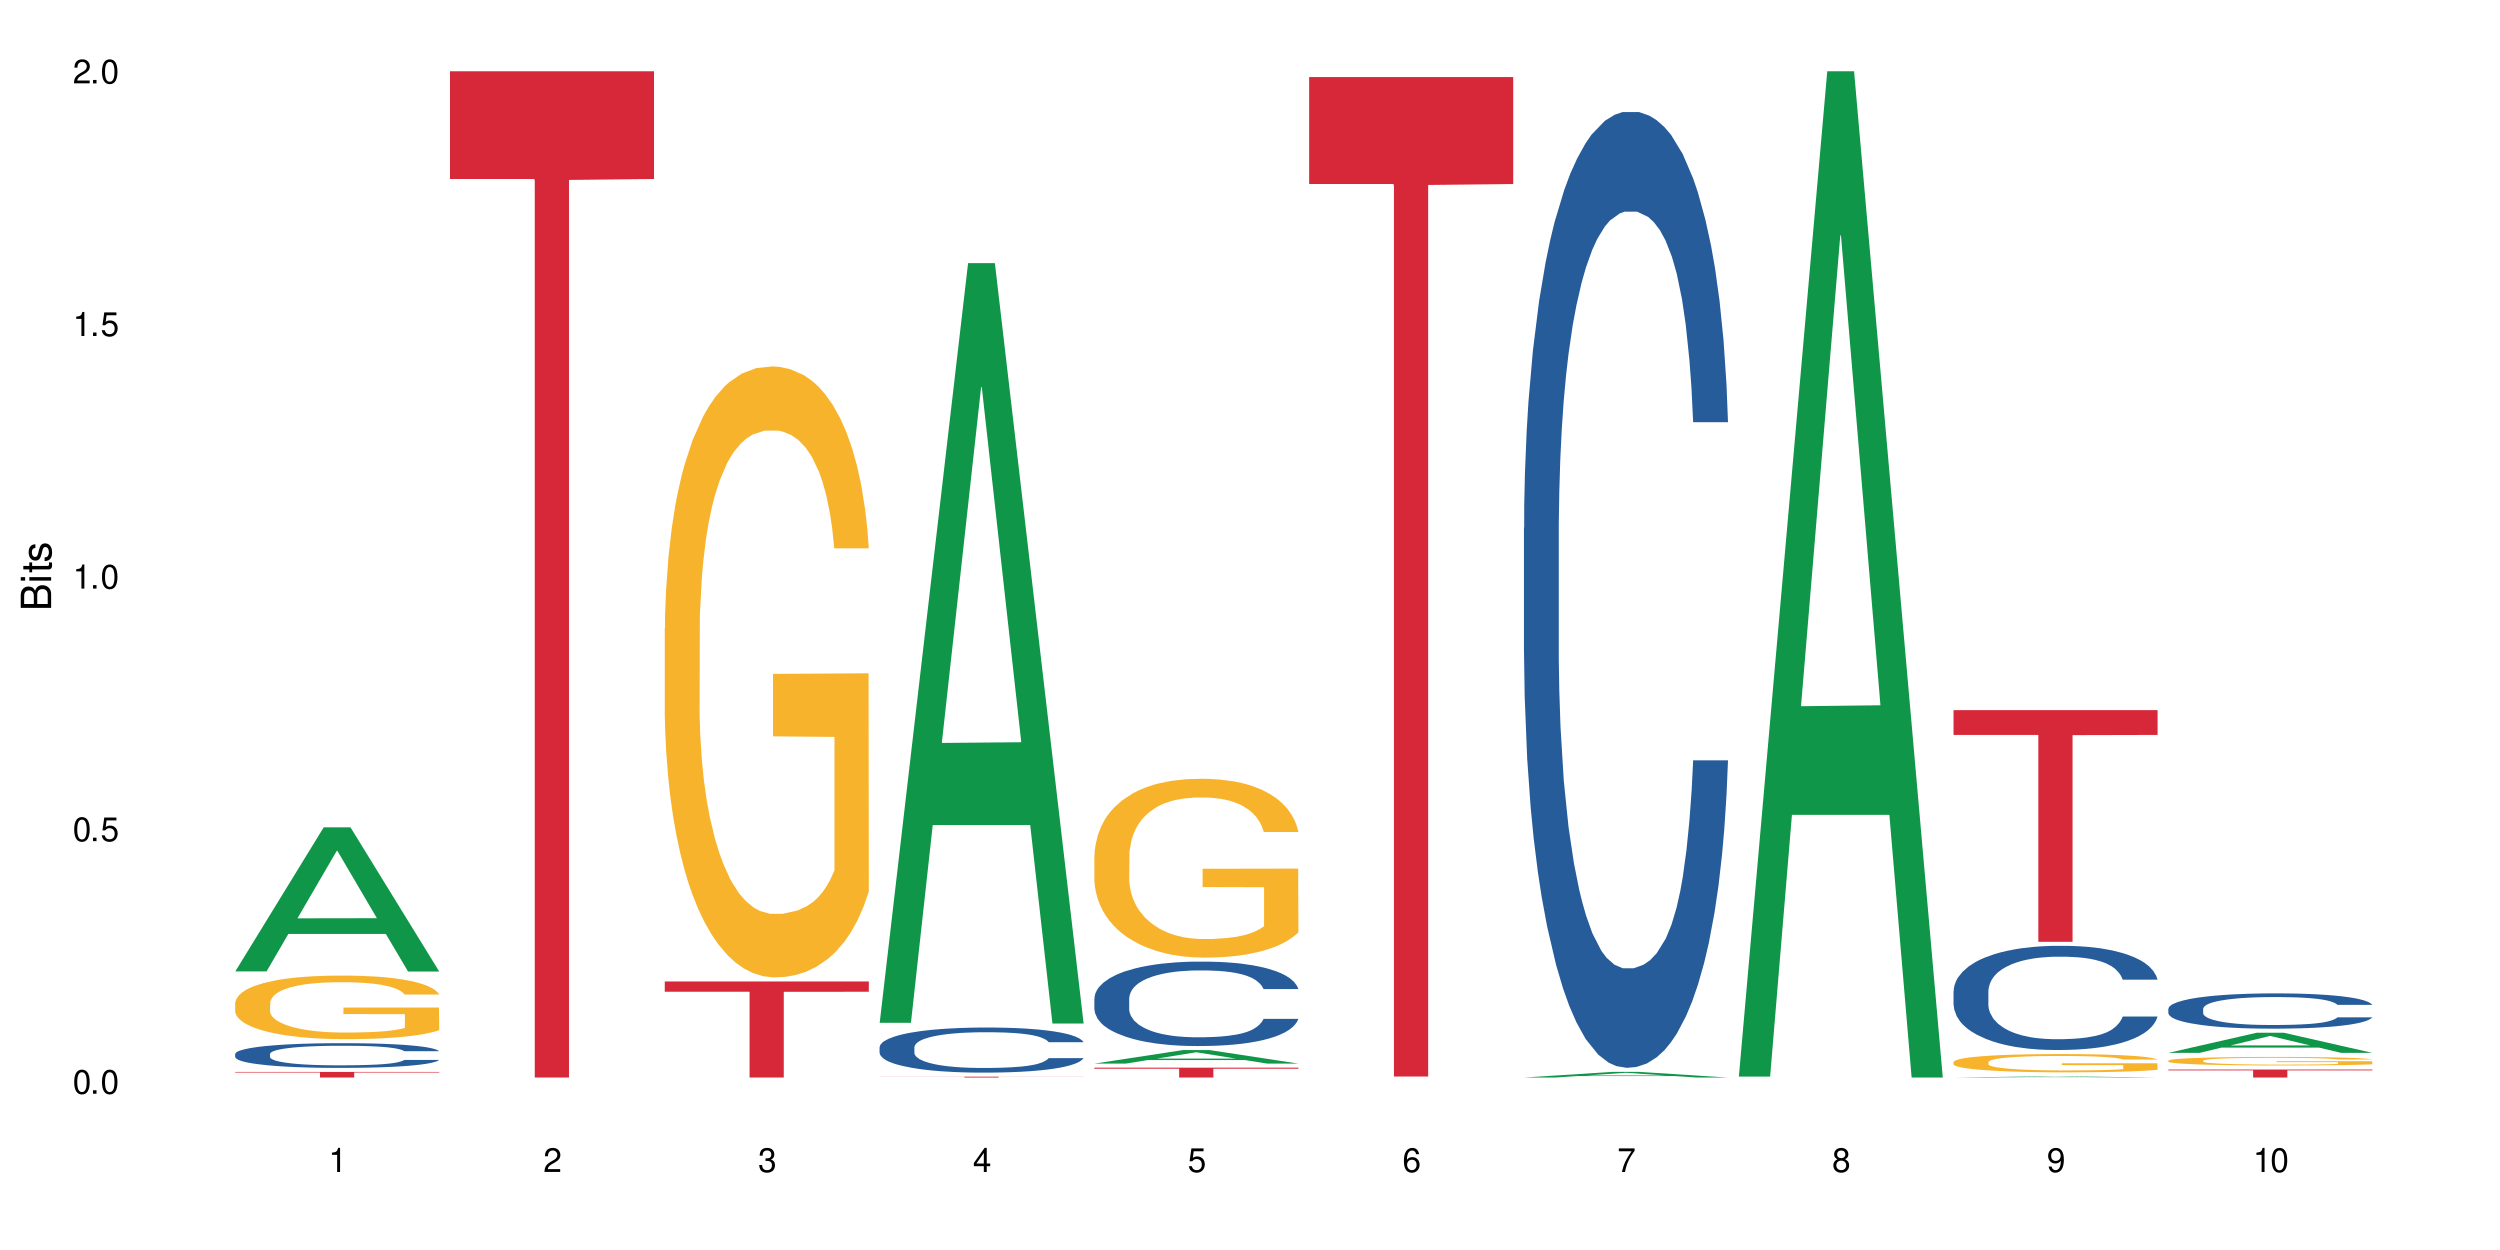 <?xml version="1.0" encoding="UTF-8"?>
<svg xmlns="http://www.w3.org/2000/svg" xmlns:xlink="http://www.w3.org/1999/xlink" width="720" height="360" viewBox="0 0 720 360">
<defs>
<g>
<g id="glyph-0-0">
</g>
<g id="glyph-0-1">
<path d="M 2.641 -6.938 C 2 -6.938 1.422 -6.656 1.078 -6.172 C 0.641 -5.562 0.406 -4.641 0.406 -3.359 C 0.406 -1.016 1.188 0.219 2.641 0.219 C 4.078 0.219 4.859 -1.016 4.859 -3.297 C 4.859 -4.641 4.656 -5.547 4.203 -6.172 C 3.844 -6.656 3.281 -6.938 2.641 -6.938 Z M 2.641 -6.188 C 3.547 -6.188 4 -5.25 4 -3.375 C 4 -1.406 3.562 -0.484 2.625 -0.484 C 1.734 -0.484 1.281 -1.438 1.281 -3.344 C 1.281 -5.25 1.734 -6.188 2.641 -6.188 Z M 2.641 -6.188 "/>
</g>
<g id="glyph-0-2">
<path d="M 1.828 -1 L 0.828 -1 L 0.828 0 L 1.828 0 Z M 1.828 -1 "/>
</g>
<g id="glyph-0-3">
<path d="M 4.562 -6.797 L 1.062 -6.797 L 0.547 -3.094 L 1.328 -3.094 C 1.719 -3.562 2.047 -3.734 2.578 -3.734 C 3.484 -3.734 4.062 -3.109 4.062 -2.094 C 4.062 -1.125 3.484 -0.531 2.578 -0.531 C 1.828 -0.531 1.375 -0.906 1.188 -1.672 L 0.328 -1.672 C 0.453 -1.109 0.547 -0.844 0.75 -0.594 C 1.125 -0.078 1.828 0.219 2.594 0.219 C 3.969 0.219 4.922 -0.781 4.922 -2.219 C 4.922 -3.562 4.031 -4.484 2.719 -4.484 C 2.25 -4.484 1.859 -4.359 1.469 -4.062 L 1.734 -5.969 L 4.562 -5.969 Z M 4.562 -6.797 "/>
</g>
<g id="glyph-0-4">
<path d="M 2.484 -4.938 L 2.484 0 L 3.328 0 L 3.328 -6.938 L 2.766 -6.938 C 2.469 -5.875 2.281 -5.734 0.984 -5.562 L 0.984 -4.938 Z M 2.484 -4.938 "/>
</g>
<g id="glyph-0-5">
<path d="M 4.859 -0.828 L 1.281 -0.828 C 1.359 -1.406 1.672 -1.781 2.5 -2.281 L 3.469 -2.828 C 4.406 -3.344 4.906 -4.062 4.906 -4.906 C 4.906 -5.484 4.672 -6.031 4.266 -6.406 C 3.859 -6.766 3.375 -6.938 2.719 -6.938 C 1.859 -6.938 1.219 -6.625 0.844 -6.031 C 0.609 -5.672 0.5 -5.234 0.484 -4.531 L 1.328 -4.531 C 1.359 -5.016 1.406 -5.281 1.531 -5.516 C 1.75 -5.938 2.188 -6.203 2.703 -6.203 C 3.469 -6.203 4.031 -5.641 4.031 -4.891 C 4.031 -4.344 3.719 -3.859 3.125 -3.516 L 2.234 -3 C 0.812 -2.172 0.406 -1.531 0.328 -0.016 L 4.859 -0.016 Z M 4.859 -0.828 "/>
</g>
<g id="glyph-0-6">
<path d="M 2.125 -3.188 L 2.578 -3.188 C 3.5 -3.188 3.984 -2.766 3.984 -1.922 C 3.984 -1.062 3.469 -0.531 2.594 -0.531 C 1.656 -0.531 1.203 -1 1.156 -2.016 L 0.312 -2.016 C 0.344 -1.453 0.438 -1.094 0.609 -0.781 C 0.953 -0.109 1.625 0.219 2.547 0.219 C 3.953 0.219 4.859 -0.625 4.859 -1.938 C 4.859 -2.828 4.516 -3.297 3.703 -3.594 C 4.344 -3.844 4.656 -4.328 4.656 -5.031 C 4.656 -6.219 3.875 -6.938 2.578 -6.938 C 1.203 -6.938 0.484 -6.172 0.453 -4.703 L 1.297 -4.703 C 1.312 -5.125 1.344 -5.359 1.453 -5.578 C 1.641 -5.969 2.062 -6.203 2.594 -6.203 C 3.344 -6.203 3.797 -5.75 3.797 -5 C 3.797 -4.516 3.609 -4.219 3.25 -4.047 C 3.016 -3.953 2.703 -3.922 2.125 -3.906 Z M 2.125 -3.188 "/>
</g>
<g id="glyph-0-7">
<path d="M 3.141 -1.672 L 3.141 0 L 3.984 0 L 3.984 -1.672 L 4.984 -1.672 L 4.984 -2.438 L 3.984 -2.438 L 3.984 -6.938 L 3.359 -6.938 L 0.266 -2.578 L 0.266 -1.672 Z M 3.141 -2.438 L 1 -2.438 L 3.141 -5.5 Z M 3.141 -2.438 "/>
</g>
<g id="glyph-0-8">
<path d="M 4.781 -5.125 C 4.609 -6.266 3.891 -6.938 2.844 -6.938 C 2.094 -6.938 1.422 -6.578 1.031 -5.953 C 0.594 -5.266 0.406 -4.422 0.406 -3.172 C 0.406 -2 0.578 -1.25 0.984 -0.641 C 1.359 -0.078 1.953 0.219 2.703 0.219 C 3.984 0.219 4.922 -0.75 4.922 -2.094 C 4.922 -3.375 4.062 -4.281 2.844 -4.281 C 2.172 -4.281 1.641 -4.031 1.281 -3.516 C 1.281 -5.234 1.828 -6.188 2.797 -6.188 C 3.391 -6.188 3.797 -5.797 3.938 -5.125 Z M 2.734 -3.531 C 3.547 -3.531 4.062 -2.953 4.062 -2.031 C 4.062 -1.156 3.484 -0.531 2.703 -0.531 C 1.922 -0.531 1.328 -1.188 1.328 -2.078 C 1.328 -2.938 1.906 -3.531 2.734 -3.531 Z M 2.734 -3.531 "/>
</g>
<g id="glyph-0-9">
<path d="M 4.984 -6.797 L 0.438 -6.797 L 0.438 -5.969 L 4.109 -5.969 C 2.5 -3.656 1.828 -2.234 1.328 0 L 2.219 0 C 2.594 -2.172 3.453 -4.047 4.984 -6.094 Z M 4.984 -6.797 "/>
</g>
<g id="glyph-0-10">
<path d="M 3.75 -3.656 C 4.469 -4.094 4.688 -4.438 4.688 -5.078 C 4.688 -6.172 3.844 -6.938 2.641 -6.938 C 1.438 -6.938 0.594 -6.172 0.594 -5.094 C 0.594 -4.438 0.812 -4.094 1.516 -3.656 C 0.734 -3.266 0.359 -2.703 0.359 -1.922 C 0.359 -0.656 1.281 0.219 2.641 0.219 C 3.984 0.219 4.922 -0.656 4.922 -1.922 C 4.922 -2.703 4.531 -3.266 3.75 -3.656 Z M 2.641 -6.188 C 3.359 -6.188 3.812 -5.75 3.812 -5.062 C 3.812 -4.406 3.344 -3.984 2.641 -3.984 C 1.922 -3.984 1.453 -4.406 1.453 -5.078 C 1.453 -5.75 1.922 -6.188 2.641 -6.188 Z M 2.641 -3.266 C 3.484 -3.266 4.062 -2.719 4.062 -1.906 C 4.062 -1.078 3.484 -0.531 2.625 -0.531 C 1.797 -0.531 1.219 -1.094 1.219 -1.906 C 1.219 -2.719 1.781 -3.266 2.641 -3.266 Z M 2.641 -3.266 "/>
</g>
<g id="glyph-0-11">
<path d="M 0.516 -1.578 C 0.672 -0.453 1.406 0.219 2.438 0.219 C 3.188 0.219 3.859 -0.141 4.266 -0.766 C 4.688 -1.453 4.891 -2.297 4.891 -3.547 C 4.891 -4.719 4.703 -5.453 4.312 -6.078 C 3.938 -6.641 3.344 -6.938 2.594 -6.938 C 1.297 -6.938 0.359 -5.969 0.359 -4.625 C 0.359 -3.344 1.234 -2.453 2.453 -2.453 C 3.094 -2.453 3.578 -2.672 4.016 -3.203 C 4 -1.484 3.469 -0.531 2.5 -0.531 C 1.906 -0.531 1.484 -0.906 1.359 -1.578 Z M 2.578 -6.203 C 3.375 -6.203 3.969 -5.531 3.969 -4.641 C 3.969 -3.797 3.391 -3.188 2.547 -3.188 C 1.734 -3.188 1.234 -3.766 1.234 -4.688 C 1.234 -5.562 1.797 -6.203 2.578 -6.203 Z M 2.578 -6.203 "/>
</g>
<g id="glyph-1-0">
</g>
<g id="glyph-1-1">
<path d="M 0 -0.953 L 0 -4.891 C 0 -5.719 -0.234 -6.344 -0.734 -6.797 C -1.188 -7.234 -1.812 -7.469 -2.5 -7.469 C -3.547 -7.469 -4.188 -7 -4.625 -5.875 C -4.984 -6.688 -5.625 -7.094 -6.531 -7.094 C -7.172 -7.094 -7.734 -6.859 -8.141 -6.391 C -8.562 -5.922 -8.75 -5.344 -8.75 -4.5 L -8.75 -0.953 Z M -4.984 -2.062 L -7.766 -2.062 L -7.766 -4.219 C -7.766 -4.844 -7.688 -5.203 -7.453 -5.5 C -7.219 -5.812 -6.859 -5.969 -6.375 -5.969 C -5.891 -5.969 -5.531 -5.812 -5.297 -5.5 C -5.062 -5.203 -4.984 -4.844 -4.984 -4.219 Z M -0.984 -2.062 L -4 -2.062 L -4 -4.781 C -4 -5.766 -3.438 -6.359 -2.484 -6.359 C -1.547 -6.359 -0.984 -5.766 -0.984 -4.781 Z M -0.984 -2.062 "/>
</g>
<g id="glyph-1-2">
<path d="M -6.281 -1.797 L -6.281 -0.797 L 0 -0.797 L 0 -1.797 Z M -8.75 -1.797 L -8.75 -0.797 L -7.484 -0.797 L -7.484 -1.797 Z M -8.75 -1.797 "/>
</g>
<g id="glyph-1-3">
<path d="M -6.281 -3.047 L -6.281 -2.016 L -8.016 -2.016 L -8.016 -1.016 L -6.281 -1.016 L -6.281 -0.172 L -5.469 -0.172 L -5.469 -1.016 L -0.719 -1.016 C -0.078 -1.016 0.281 -1.453 0.281 -2.234 C 0.281 -2.5 0.25 -2.719 0.188 -3.047 L -0.641 -3.047 C -0.609 -2.906 -0.594 -2.766 -0.594 -2.562 C -0.594 -2.141 -0.719 -2.016 -1.156 -2.016 L -5.469 -2.016 L -5.469 -3.047 Z M -6.281 -3.047 "/>
</g>
<g id="glyph-1-4">
<path d="M -4.531 -5.25 C -5.766 -5.25 -6.469 -4.422 -6.469 -2.969 C -6.469 -1.516 -5.719 -0.562 -4.547 -0.562 C -3.562 -0.562 -3.094 -1.062 -2.734 -2.562 L -2.516 -3.484 C -2.344 -4.188 -2.094 -4.469 -1.641 -4.469 C -1.047 -4.469 -0.641 -3.875 -0.641 -3 C -0.641 -2.453 -0.797 -2 -1.062 -1.75 C -1.25 -1.594 -1.422 -1.531 -1.875 -1.469 L -1.875 -0.406 C -0.422 -0.453 0.281 -1.266 0.281 -2.922 C 0.281 -4.5 -0.5 -5.516 -1.719 -5.516 C -2.656 -5.516 -3.172 -4.984 -3.469 -3.734 L -3.703 -2.766 C -3.891 -1.953 -4.156 -1.609 -4.594 -1.609 C -5.188 -1.609 -5.547 -2.125 -5.547 -2.938 C -5.547 -3.75 -5.203 -4.172 -4.531 -4.203 Z M -4.531 -5.25 "/>
</g>
</g>
</defs>
<rect x="-72" y="-36" width="864" height="432" fill="rgb(100%, 100%, 100%)" fill-opacity="1"/>
<path fill-rule="nonzero" fill="rgb(6.275%, 58.824%, 28.235%)" fill-opacity="1" d="M 67.73 279.762 L 67.793 279.723 L 93.223 238.281 L 100.945 238.281 L 126.5 279.801 L 117.52 279.801 L 111.117 268.965 L 83.051 268.965 L 76.773 279.762 L 67.73 279.762 L 85.75 264.48 L 108.543 264.441 L 97.176 245.066 L 97.051 245.027 L 96.926 245.145 L 85.688 264.441 L 85.75 264.48 Z M 67.73 279.762 "/>
<path fill-rule="nonzero" fill="rgb(14.51%, 36.078%, 60%)" fill-opacity="1" d="M 67.73 303.535 L 67.801 303.527 L 67.801 303.371 L 68.02 303.125 L 68.52 302.812 L 69.02 302.598 L 70.312 302.215 L 72.102 301.844 L 73.965 301.559 L 75.328 301.391 L 76.547 301.258 L 79.34 301.02 L 81.133 300.895 L 83.066 300.785 L 85.434 300.676 L 87.152 300.609 L 91.023 300.504 L 93.891 300.461 L 96.113 300.441 L 100.914 300.441 L 103.781 300.469 L 105.859 300.5 L 108.152 300.551 L 110.086 300.609 L 113.457 300.754 L 116.465 300.934 L 117.828 301.039 L 119.977 301.238 L 121.625 301.434 L 122.773 301.605 L 124.062 301.844 L 125.207 302.137 L 126.07 302.469 L 126.5 302.746 L 116.465 302.746 L 115.965 302.488 L 115.391 302.285 L 114.316 302.02 L 113.238 301.832 L 111.734 301.645 L 110.375 301.52 L 108.512 301.395 L 106.863 301.316 L 105.141 301.258 L 103.492 301.219 L 100.34 301.184 L 96.684 301.184 L 95.324 301.195 L 92.527 301.246 L 91.023 301.293 L 88.871 301.383 L 87.367 301.469 L 85.578 301.598 L 84.359 301.707 L 82.852 301.879 L 81.777 302.027 L 80.559 302.242 L 79.844 302.402 L 79.199 302.586 L 78.625 302.801 L 78.195 303.027 L 77.906 303.27 L 77.766 303.5 L 77.766 304.508 L 77.906 304.742 L 78.266 305.016 L 79.199 305.414 L 80.559 305.758 L 82.137 306.031 L 83.641 306.223 L 84.5 306.316 L 85.648 306.418 L 87.441 306.551 L 90.02 306.68 L 91.523 306.73 L 93.816 306.785 L 96.184 306.809 L 99.336 306.809 L 102.133 306.785 L 103.996 306.75 L 105.93 306.699 L 108.582 306.59 L 110.23 306.484 L 111.664 306.359 L 112.738 306.238 L 113.457 306.133 L 114.531 305.934 L 115.391 305.711 L 116.035 305.484 L 116.465 305.262 L 126.5 305.262 L 126.07 305.523 L 125.422 305.777 L 124.777 305.965 L 123.777 306.191 L 122.629 306.395 L 120.98 306.621 L 119.617 306.77 L 117.828 306.934 L 116.18 307.055 L 114.387 307.168 L 111.734 307.297 L 110.016 307.363 L 108.152 307.422 L 105.93 307.473 L 103.137 307.52 L 100.125 307.543 L 97.328 307.551 L 94.32 307.539 L 92.098 307.512 L 89.16 307.453 L 85.504 307.336 L 82.852 307.211 L 80.773 307.09 L 78.984 306.957 L 76.977 306.785 L 74.395 306.496 L 72.82 306.277 L 71.746 306.094 L 70.527 305.84 L 69.664 305.613 L 68.664 305.25 L 67.945 304.789 L 67.73 304.43 Z M 67.73 303.535 "/>
<path fill-rule="nonzero" fill="rgb(96.863%, 70.196%, 16.863%)" fill-opacity="1" d="M 67.73 288.809 L 67.801 288.793 L 67.801 288.457 L 68.09 287.703 L 68.805 286.668 L 69.738 285.816 L 70.742 285.145 L 71.387 284.797 L 72.461 284.293 L 73.395 283.926 L 75.758 283.172 L 78.77 282.469 L 80.418 282.168 L 82.281 281.887 L 84.93 281.566 L 86.148 281.449 L 89.875 281.184 L 94.105 281.016 L 98.762 280.965 L 100.914 280.98 L 103.852 281.051 L 107.863 281.234 L 110.16 281.398 L 111.949 281.566 L 113.812 281.785 L 116.105 282.121 L 118.258 282.52 L 119.977 282.922 L 121.695 283.426 L 123.129 283.957 L 124.348 284.543 L 125.422 285.246 L 126.07 285.832 L 126.5 286.418 L 116.535 286.418 L 115.965 285.832 L 115.32 285.379 L 114.242 284.828 L 113.168 284.426 L 112.094 284.109 L 110.086 283.676 L 108.367 283.406 L 106.215 283.172 L 104.137 283.023 L 101.773 282.922 L 100.34 282.891 L 96.543 282.891 L 93.102 283.004 L 91.094 283.141 L 89.66 283.273 L 87.656 283.523 L 86.438 283.727 L 85.719 283.859 L 83.57 284.379 L 82.137 284.844 L 81.348 285.164 L 80.344 285.664 L 79.629 286.117 L 78.84 286.785 L 78.41 287.285 L 77.836 288.426 L 77.766 291.434 L 77.98 292.07 L 78.41 292.754 L 78.984 293.355 L 79.844 293.992 L 80.703 294.477 L 82.207 295.129 L 83.496 295.566 L 84.5 295.848 L 86.438 296.301 L 87.227 296.449 L 89.09 296.75 L 91.023 296.984 L 93.387 297.188 L 95.18 297.285 L 98.047 297.371 L 101.703 297.371 L 106 297.27 L 108.727 297.137 L 110.59 297.004 L 111.809 296.887 L 113.312 296.703 L 114.387 296.535 L 115.391 296.352 L 116.609 296.066 L 116.609 292.07 L 98.906 292.055 L 98.906 290.18 L 126.426 290.164 L 126.5 296.703 L 124.992 297.152 L 123.129 297.59 L 121.34 297.922 L 119.477 298.207 L 116.824 298.523 L 114.672 298.727 L 111.375 298.961 L 108.367 299.109 L 105.215 299.211 L 102.418 299.262 L 99.121 299.277 L 96.184 299.242 L 93.031 299.145 L 90.52 299.008 L 88.227 298.844 L 85.934 298.625 L 83.066 298.273 L 81.203 297.988 L 79.27 297.637 L 77.336 297.219 L 75.613 296.77 L 74.469 296.418 L 73.32 296.016 L 72.102 295.516 L 70.957 294.945 L 70.098 294.426 L 69.309 293.844 L 68.734 293.289 L 68.16 292.539 L 67.875 291.938 L 67.73 291.418 Z M 67.73 288.809 "/>
<path fill-rule="nonzero" fill="rgb(83.922%, 15.686%, 22.353%)" fill-opacity="1" d="M 67.73 308.715 L 126.5 308.715 L 126.5 308.887 L 102.008 308.891 L 102.008 310.332 L 92.152 310.332 L 92.152 308.891 L 92.008 308.887 L 67.73 308.887 Z M 67.73 308.715 "/>
<path fill-rule="nonzero" fill="rgb(83.922%, 15.686%, 22.353%)" fill-opacity="1" d="M 129.594 20.527 L 188.359 20.527 L 188.359 51.547 L 163.867 51.82 L 163.867 310.332 L 154.012 310.332 L 154.012 52.094 L 153.871 51.547 L 129.594 51.547 Z M 129.594 20.527 "/>
<path fill-rule="nonzero" fill="rgb(96.863%, 70.196%, 16.863%)" fill-opacity="1" d="M 191.453 180.895 L 191.523 180.734 L 191.523 177.52 L 191.812 170.289 L 192.527 160.324 L 193.461 152.129 L 194.461 145.699 L 195.109 142.324 L 196.184 137.504 L 197.113 133.969 L 199.48 126.738 L 202.488 119.988 L 204.137 117.094 L 206 114.363 L 208.652 111.309 L 209.871 110.184 L 213.598 107.613 L 217.828 106.008 L 222.484 105.523 L 224.637 105.684 L 227.574 106.328 L 231.586 108.094 L 233.879 109.703 L 235.672 111.309 L 237.535 113.398 L 239.828 116.613 L 241.98 120.469 L 243.699 124.328 L 245.418 129.148 L 246.852 134.289 L 248.07 139.914 L 249.145 146.664 L 249.789 152.289 L 250.219 157.914 L 240.258 157.914 L 239.684 152.289 L 239.039 147.949 L 237.965 142.648 L 236.891 138.789 L 235.816 135.738 L 233.809 131.559 L 232.09 128.988 L 229.938 126.738 L 227.859 125.289 L 225.496 124.328 L 224.062 124.004 L 220.262 124.004 L 216.824 125.129 L 214.816 126.414 L 213.383 127.703 L 211.375 130.113 L 210.156 132.039 L 209.441 133.324 L 207.293 138.309 L 205.859 142.809 L 205.07 145.859 L 204.066 150.684 L 203.348 155.02 L 202.562 161.449 L 202.133 166.27 L 201.559 177.199 L 201.484 206.125 L 201.703 212.23 L 202.133 218.82 L 202.703 224.605 L 203.566 230.715 L 204.426 235.375 L 205.93 241.641 L 207.219 245.82 L 208.223 248.551 L 210.156 252.891 L 210.945 254.336 L 212.809 257.23 L 214.746 259.48 L 217.109 261.406 L 218.902 262.371 L 221.77 263.176 L 225.422 263.176 L 229.723 262.211 L 232.445 260.926 L 234.309 259.641 L 235.527 258.516 L 237.035 256.746 L 238.109 255.141 L 239.113 253.371 L 240.332 250.641 L 240.332 212.23 L 222.629 212.07 L 222.629 194.074 L 250.148 193.91 L 250.219 256.746 L 248.715 261.086 L 246.852 265.266 L 245.059 268.48 L 243.195 271.211 L 240.547 274.266 L 238.395 276.191 L 235.098 278.441 L 232.09 279.891 L 228.934 280.852 L 226.141 281.336 L 222.844 281.496 L 219.906 281.176 L 216.75 280.211 L 214.242 278.926 L 211.949 277.316 L 209.656 275.23 L 206.789 271.855 L 204.926 269.121 L 202.992 265.746 L 201.055 261.73 L 199.336 257.391 L 198.191 254.016 L 197.043 250.16 L 195.824 245.336 L 194.68 239.875 L 193.816 234.891 L 193.031 229.266 L 192.457 223.965 L 191.883 216.73 L 191.598 210.945 L 191.453 205.965 Z M 191.453 180.895 "/>
<path fill-rule="nonzero" fill="rgb(83.922%, 15.686%, 22.353%)" fill-opacity="1" d="M 191.453 282.66 L 250.219 282.66 L 250.219 285.621 L 225.727 285.648 L 225.727 310.332 L 215.875 310.332 L 215.875 285.676 L 215.73 285.621 L 191.453 285.621 Z M 191.453 282.66 "/>
<path fill-rule="nonzero" fill="rgb(6.275%, 58.824%, 28.235%)" fill-opacity="1" d="M 253.312 294.57 L 253.375 294.363 L 278.805 75.785 L 286.527 75.785 L 312.082 294.777 L 303.102 294.777 L 296.699 237.613 L 268.633 237.613 L 262.355 294.57 L 253.312 294.57 L 271.332 213.965 L 294.125 213.758 L 282.762 111.562 L 282.633 111.359 L 282.508 111.977 L 271.27 213.758 L 271.332 213.965 Z M 253.312 294.57 "/>
<path fill-rule="nonzero" fill="rgb(14.51%, 36.078%, 60%)" fill-opacity="1" d="M 253.312 301.586 L 253.387 301.574 L 253.387 301.289 L 253.602 300.84 L 254.102 300.27 L 254.605 299.879 L 255.895 299.18 L 257.684 298.5 L 259.547 297.98 L 260.91 297.672 L 262.129 297.434 L 264.922 296.996 L 266.715 296.77 L 268.652 296.566 L 271.016 296.367 L 272.734 296.246 L 276.605 296.059 L 279.473 295.977 L 281.695 295.938 L 286.496 295.938 L 289.363 295.988 L 291.441 296.047 L 293.734 296.141 L 295.668 296.246 L 299.039 296.508 L 302.047 296.84 L 303.41 297.031 L 305.559 297.398 L 307.207 297.754 L 308.355 298.062 L 309.645 298.5 L 310.793 299.035 L 311.652 299.641 L 312.082 300.152 L 302.047 300.152 L 301.547 299.676 L 300.973 299.309 L 299.898 298.82 L 298.824 298.477 L 297.316 298.133 L 295.957 297.91 L 294.094 297.684 L 292.445 297.539 L 290.723 297.434 L 289.074 297.363 L 285.922 297.293 L 282.266 297.293 L 280.906 297.316 L 278.109 297.41 L 276.605 297.492 L 274.457 297.66 L 272.949 297.812 L 271.16 298.051 L 269.941 298.254 L 268.434 298.562 L 267.359 298.836 L 266.141 299.227 L 265.426 299.523 L 264.781 299.855 L 264.207 300.246 L 263.777 300.66 L 263.492 301.102 L 263.348 301.527 L 263.348 303.367 L 263.492 303.793 L 263.848 304.293 L 264.781 305.016 L 266.141 305.645 L 267.719 306.141 L 269.223 306.496 L 270.082 306.664 L 271.23 306.855 L 273.023 307.09 L 275.602 307.328 L 277.105 307.422 L 279.402 307.52 L 281.766 307.566 L 284.918 307.566 L 287.715 307.52 L 289.578 307.457 L 291.512 307.363 L 294.164 307.164 L 295.812 306.973 L 297.246 306.746 L 298.32 306.523 L 299.039 306.332 L 300.113 305.965 L 300.973 305.562 L 301.617 305.145 L 302.047 304.742 L 312.082 304.742 L 311.652 305.215 L 311.008 305.68 L 310.363 306.023 L 309.359 306.438 L 308.211 306.805 L 306.562 307.223 L 305.203 307.496 L 303.41 307.793 L 301.762 308.016 L 299.969 308.219 L 297.316 308.457 L 295.598 308.574 L 293.734 308.68 L 291.512 308.777 L 288.719 308.859 L 285.707 308.906 L 282.914 308.918 L 279.902 308.895 L 277.68 308.848 L 274.742 308.738 L 271.086 308.527 L 268.434 308.301 L 266.355 308.074 L 264.566 307.84 L 262.559 307.52 L 259.98 306.996 L 258.402 306.594 L 257.328 306.262 L 256.109 305.797 L 255.25 305.383 L 254.246 304.719 L 253.527 303.875 L 253.312 303.223 Z M 253.312 301.586 "/>
<path fill-rule="nonzero" fill="rgb(83.922%, 15.686%, 22.353%)" fill-opacity="1" d="M 253.312 310.082 L 312.082 310.082 L 312.082 310.109 L 287.59 310.109 L 287.59 310.332 L 277.734 310.332 L 277.734 310.109 L 253.312 310.109 Z M 253.312 310.082 "/>
<path fill-rule="nonzero" fill="rgb(6.275%, 58.824%, 28.235%)" fill-opacity="1" d="M 315.176 306.316 L 315.238 306.312 L 340.664 302.426 L 348.387 302.426 L 373.941 306.32 L 364.965 306.32 L 358.559 305.305 L 330.496 305.305 L 324.215 306.316 L 315.176 306.316 L 333.195 304.883 L 355.984 304.879 L 344.621 303.062 L 344.496 303.059 L 344.371 303.07 L 333.133 304.879 L 333.195 304.883 Z M 315.176 306.316 "/>
<path fill-rule="nonzero" fill="rgb(14.51%, 36.078%, 60%)" fill-opacity="1" d="M 315.176 287.531 L 315.246 287.512 L 315.246 286.977 L 315.461 286.133 L 315.961 285.066 L 316.465 284.336 L 317.754 283.023 L 319.547 281.758 L 321.41 280.781 L 322.77 280.203 L 323.988 279.758 L 326.785 278.938 L 328.578 278.512 L 330.512 278.137 L 332.875 277.758 L 334.598 277.535 L 338.465 277.18 L 341.332 277.023 L 343.555 276.957 L 348.355 276.957 L 351.223 277.047 L 353.301 277.16 L 355.594 277.336 L 357.531 277.535 L 360.898 278.023 L 363.91 278.648 L 365.27 279.004 L 367.422 279.691 L 369.07 280.359 L 370.215 280.934 L 371.504 281.758 L 372.652 282.758 L 373.512 283.891 L 373.941 284.844 L 363.91 284.844 L 363.406 283.957 L 362.832 283.27 L 361.758 282.355 L 360.684 281.711 L 359.18 281.07 L 357.816 280.645 L 355.953 280.223 L 354.305 279.957 L 352.586 279.758 L 350.938 279.625 L 347.785 279.492 L 344.129 279.492 L 342.766 279.535 L 339.973 279.715 L 338.465 279.867 L 336.316 280.18 L 334.812 280.469 L 333.02 280.914 L 331.801 281.289 L 330.297 281.867 L 329.223 282.379 L 328.004 283.113 L 327.285 283.668 L 326.641 284.289 L 326.066 285.023 L 325.637 285.801 L 325.352 286.621 L 325.207 287.422 L 325.207 290.867 L 325.352 291.664 L 325.711 292.598 L 326.641 293.953 L 328.004 295.129 L 329.578 296.062 L 331.086 296.73 L 331.945 297.043 L 333.09 297.398 L 334.883 297.84 L 337.465 298.285 L 338.969 298.461 L 341.262 298.641 L 343.625 298.73 L 346.781 298.73 L 349.574 298.641 L 351.438 298.531 L 353.375 298.352 L 356.023 297.973 L 357.672 297.617 L 359.105 297.195 L 360.184 296.773 L 360.898 296.418 L 361.973 295.73 L 362.832 294.977 L 363.48 294.199 L 363.91 293.441 L 373.941 293.441 L 373.512 294.332 L 372.867 295.195 L 372.223 295.84 L 371.219 296.617 L 370.07 297.309 L 368.422 298.086 L 367.062 298.598 L 365.27 299.152 L 363.621 299.574 L 361.832 299.953 L 359.18 300.395 L 357.457 300.617 L 355.594 300.816 L 353.375 300.996 L 350.578 301.152 L 347.57 301.238 L 344.773 301.262 L 341.762 301.219 L 339.543 301.129 L 336.602 300.93 L 332.949 300.527 L 330.297 300.105 L 328.219 299.684 L 326.426 299.242 L 324.418 298.641 L 321.84 297.664 L 320.262 296.906 L 319.188 296.285 L 317.969 295.418 L 317.109 294.641 L 316.105 293.398 L 315.391 291.82 L 315.176 290.598 Z M 315.176 287.531 "/>
<path fill-rule="nonzero" fill="rgb(96.863%, 70.196%, 16.863%)" fill-opacity="1" d="M 315.176 246.344 L 315.246 246.297 L 315.246 245.355 L 315.531 243.238 L 316.25 240.324 L 317.18 237.922 L 318.184 236.043 L 318.828 235.055 L 319.906 233.641 L 320.836 232.605 L 323.203 230.488 L 326.211 228.516 L 327.859 227.668 L 329.723 226.867 L 332.375 225.973 L 333.594 225.645 L 337.32 224.891 L 341.547 224.422 L 346.207 224.281 L 348.355 224.328 L 351.297 224.516 L 355.309 225.031 L 357.602 225.504 L 359.395 225.973 L 361.258 226.586 L 363.551 227.527 L 365.699 228.656 L 367.422 229.785 L 369.141 231.195 L 370.574 232.699 L 371.793 234.348 L 372.867 236.324 L 373.512 237.969 L 373.941 239.617 L 363.98 239.617 L 363.406 237.969 L 362.762 236.699 L 361.688 235.148 L 360.613 234.02 L 359.535 233.125 L 357.531 231.902 L 355.809 231.148 L 353.66 230.488 L 351.582 230.066 L 349.215 229.785 L 347.785 229.691 L 343.984 229.691 L 340.547 230.02 L 338.539 230.395 L 337.105 230.773 L 335.098 231.477 L 333.879 232.043 L 333.164 232.418 L 331.012 233.879 L 329.578 235.195 L 328.793 236.09 L 327.789 237.5 L 327.07 238.77 L 326.281 240.652 L 325.852 242.062 L 325.281 245.262 L 325.207 253.73 L 325.422 255.52 L 325.852 257.445 L 326.426 259.141 L 327.285 260.93 L 328.145 262.293 L 329.652 264.129 L 330.941 265.352 L 331.945 266.148 L 333.879 267.422 L 334.668 267.844 L 336.531 268.691 L 338.465 269.348 L 340.832 269.914 L 342.625 270.195 L 345.488 270.43 L 349.145 270.43 L 353.445 270.148 L 356.168 269.773 L 358.031 269.398 L 359.25 269.066 L 360.754 268.551 L 361.832 268.078 L 362.832 267.562 L 364.051 266.762 L 364.051 255.52 L 346.352 255.473 L 346.352 250.203 L 373.871 250.156 L 373.941 268.551 L 372.438 269.82 L 370.574 271.043 L 368.781 271.984 L 366.918 272.785 L 364.266 273.676 L 362.117 274.242 L 358.82 274.902 L 355.809 275.324 L 352.656 275.605 L 349.863 275.746 L 346.566 275.793 L 343.625 275.699 L 340.473 275.418 L 337.965 275.043 L 335.672 274.57 L 333.379 273.961 L 330.512 272.973 L 328.648 272.172 L 326.715 271.184 L 324.777 270.008 L 323.059 268.738 L 321.91 267.75 L 320.766 266.621 L 319.547 265.211 L 318.398 263.609 L 317.539 262.152 L 316.75 260.504 L 316.18 258.953 L 315.605 256.836 L 315.316 255.141 L 315.176 253.684 Z M 315.176 246.344 "/>
<path fill-rule="nonzero" fill="rgb(83.922%, 15.686%, 22.353%)" fill-opacity="1" d="M 315.176 307.484 L 373.941 307.484 L 373.941 307.789 L 349.449 307.793 L 349.449 310.332 L 339.594 310.332 L 339.594 307.793 L 339.453 307.789 L 315.176 307.789 Z M 315.176 307.484 "/>
<path fill-rule="nonzero" fill="rgb(83.922%, 15.686%, 22.353%)" fill-opacity="1" d="M 377.035 22.188 L 435.805 22.188 L 435.805 53 L 411.312 53.27 L 411.312 310.043 L 401.457 310.043 L 401.457 53.539 L 401.312 53 L 377.035 53 Z M 377.035 22.188 "/>
<path fill-rule="nonzero" fill="rgb(6.275%, 58.824%, 28.235%)" fill-opacity="1" d="M 438.895 310.332 L 438.957 310.328 L 464.387 308.703 L 472.109 308.703 L 497.664 310.332 L 488.688 310.332 L 482.281 309.906 L 454.215 309.906 L 447.938 310.332 L 438.895 310.332 L 456.914 309.73 L 479.707 309.73 L 468.344 308.969 L 468.219 308.969 L 468.09 308.973 L 456.852 309.73 L 456.914 309.73 Z M 438.895 310.332 "/>
<path fill-rule="nonzero" fill="rgb(14.51%, 36.078%, 60%)" fill-opacity="1" d="M 438.895 152.047 L 438.969 151.793 L 438.969 145.754 L 439.184 136.195 L 439.684 124.117 L 440.188 115.812 L 441.477 100.969 L 443.27 86.629 L 445.133 75.559 L 446.492 69.016 L 447.711 63.984 L 450.508 54.672 L 452.297 49.895 L 454.234 45.617 L 456.598 41.34 L 458.316 38.82 L 462.188 34.797 L 465.055 33.035 L 467.277 32.281 L 472.078 32.281 L 474.945 33.285 L 477.023 34.543 L 479.316 36.559 L 481.254 38.82 L 484.621 44.359 L 487.629 51.402 L 488.992 55.43 L 491.141 63.227 L 492.789 70.777 L 493.938 77.316 L 495.227 86.629 L 496.375 97.949 L 497.234 110.781 L 497.664 121.602 L 487.629 121.602 L 487.129 111.535 L 486.555 103.738 L 485.48 93.422 L 484.406 86.125 L 482.898 78.828 L 481.539 74.047 L 479.676 69.266 L 478.027 66.246 L 476.309 63.984 L 474.66 62.473 L 471.504 60.965 L 467.852 60.965 L 466.488 61.469 L 463.691 63.48 L 462.188 65.242 L 460.039 68.762 L 458.535 72.035 L 456.742 77.066 L 455.523 81.344 L 454.02 87.887 L 452.941 93.672 L 451.727 101.977 L 451.008 108.266 L 450.363 115.312 L 449.789 123.613 L 449.359 132.422 L 449.074 141.73 L 448.93 150.789 L 448.93 189.789 L 449.074 198.844 L 449.43 209.414 L 450.363 224.762 L 451.727 238.098 L 453.301 248.664 L 454.805 256.211 L 455.668 259.734 L 456.812 263.762 L 458.605 268.793 L 461.184 273.824 L 462.691 275.836 L 464.984 277.852 L 467.348 278.855 L 470.5 278.855 L 473.297 277.852 L 475.16 276.594 L 477.094 274.578 L 479.746 270.301 L 481.395 266.277 L 482.828 261.496 L 483.902 256.715 L 484.621 252.691 L 485.695 244.891 L 486.555 236.336 L 487.199 227.527 L 487.629 218.973 L 497.664 218.973 L 497.234 229.039 L 496.59 238.852 L 495.945 246.148 L 494.941 254.953 L 493.793 262.754 L 492.145 271.559 L 490.785 277.348 L 488.992 283.637 L 487.344 288.418 L 485.551 292.695 L 482.898 297.727 L 481.18 300.242 L 479.316 302.508 L 477.094 304.52 L 474.301 306.281 L 471.289 307.289 L 468.496 307.539 L 465.484 307.035 L 463.262 306.031 L 460.324 303.766 L 456.668 299.238 L 454.02 294.457 L 451.941 289.676 L 450.148 284.645 L 448.141 277.852 L 445.562 266.781 L 443.984 258.227 L 442.91 251.18 L 441.691 241.367 L 440.832 232.562 L 439.828 218.473 L 439.109 200.605 L 438.895 186.77 Z M 438.895 152.047 "/>
<path fill-rule="nonzero" fill="rgb(6.275%, 58.824%, 28.235%)" fill-opacity="1" d="M 500.758 310.059 L 500.82 309.789 L 526.25 20.527 L 533.973 20.527 L 559.523 310.332 L 550.547 310.332 L 544.141 234.684 L 516.078 234.684 L 509.797 310.059 L 500.758 310.059 L 518.777 203.391 L 541.566 203.117 L 530.203 67.875 L 530.078 67.602 L 529.953 68.418 L 518.715 203.117 L 518.777 203.391 Z M 500.758 310.059 "/>
<path fill-rule="nonzero" fill="rgb(6.275%, 58.824%, 28.235%)" fill-opacity="1" d="M 562.617 310.332 L 562.68 310.332 L 588.109 309.996 L 595.832 309.996 L 621.387 310.332 L 612.406 310.332 L 606.004 310.246 L 577.938 310.246 L 571.66 310.332 L 562.617 310.332 L 580.637 310.207 L 603.43 310.207 L 592.066 310.051 L 591.812 310.051 L 580.574 310.207 L 580.637 310.207 Z M 562.617 310.332 "/>
<path fill-rule="nonzero" fill="rgb(14.51%, 36.078%, 60%)" fill-opacity="1" d="M 562.617 285.461 L 562.691 285.434 L 562.691 284.773 L 562.906 283.734 L 563.406 282.418 L 563.906 281.512 L 565.199 279.895 L 566.988 278.332 L 568.852 277.125 L 570.215 276.41 L 571.434 275.863 L 574.227 274.848 L 576.02 274.328 L 577.953 273.863 L 580.32 273.395 L 582.039 273.121 L 585.91 272.684 L 588.777 272.492 L 591 272.406 L 595.801 272.406 L 598.668 272.52 L 600.746 272.656 L 603.039 272.875 L 604.973 273.121 L 608.344 273.723 L 611.352 274.492 L 612.715 274.93 L 614.863 275.781 L 616.512 276.605 L 617.66 277.316 L 618.949 278.332 L 620.098 279.566 L 620.957 280.965 L 621.387 282.145 L 611.352 282.145 L 610.852 281.047 L 610.277 280.195 L 609.203 279.07 L 608.129 278.277 L 606.621 277.48 L 605.262 276.961 L 603.398 276.438 L 601.75 276.109 L 600.027 275.863 L 598.379 275.699 L 595.227 275.535 L 591.57 275.535 L 590.211 275.59 L 587.414 275.809 L 585.91 276 L 583.762 276.383 L 582.254 276.742 L 580.465 277.289 L 579.246 277.754 L 577.738 278.469 L 576.664 279.098 L 575.445 280.004 L 574.73 280.691 L 574.086 281.457 L 573.512 282.363 L 573.082 283.32 L 572.793 284.336 L 572.652 285.324 L 572.652 289.574 L 572.793 290.562 L 573.152 291.715 L 574.086 293.387 L 575.445 294.84 L 577.023 295.992 L 578.527 296.812 L 579.387 297.199 L 580.535 297.637 L 582.328 298.184 L 584.906 298.734 L 586.41 298.953 L 588.707 299.172 L 591.07 299.281 L 594.223 299.281 L 597.02 299.172 L 598.883 299.035 L 600.816 298.816 L 603.469 298.348 L 605.117 297.91 L 606.551 297.391 L 607.625 296.867 L 608.344 296.43 L 609.418 295.578 L 610.277 294.648 L 610.922 293.688 L 611.352 292.754 L 621.387 292.754 L 620.957 293.852 L 620.312 294.922 L 619.664 295.715 L 618.664 296.676 L 617.516 297.527 L 615.867 298.488 L 614.504 299.117 L 612.715 299.801 L 611.066 300.324 L 609.273 300.789 L 606.621 301.34 L 604.902 301.613 L 603.039 301.859 L 600.816 302.078 L 598.023 302.27 L 595.012 302.379 L 592.219 302.406 L 589.207 302.352 L 586.984 302.242 L 584.047 301.996 L 580.391 301.504 L 577.738 300.98 L 575.66 300.461 L 573.871 299.914 L 571.863 299.172 L 569.281 297.965 L 567.707 297.031 L 566.633 296.266 L 565.414 295.195 L 564.555 294.234 L 563.551 292.699 L 562.832 290.754 L 562.617 289.246 Z M 562.617 285.461 "/>
<path fill-rule="nonzero" fill="rgb(96.863%, 70.196%, 16.863%)" fill-opacity="1" d="M 562.617 305.824 L 562.691 305.82 L 562.691 305.723 L 562.977 305.508 L 563.691 305.211 L 564.625 304.965 L 565.629 304.773 L 566.273 304.672 L 567.348 304.527 L 568.281 304.422 L 570.645 304.207 L 573.656 304.004 L 575.305 303.918 L 577.168 303.836 L 579.816 303.746 L 581.035 303.711 L 584.762 303.633 L 588.992 303.586 L 593.648 303.57 L 595.801 303.578 L 598.738 303.594 L 602.754 303.648 L 605.047 303.695 L 606.836 303.746 L 608.699 303.809 L 610.992 303.902 L 613.145 304.02 L 614.863 304.133 L 616.586 304.277 L 618.016 304.434 L 619.234 304.602 L 620.312 304.801 L 620.957 304.969 L 621.387 305.137 L 611.426 305.137 L 610.852 304.969 L 610.207 304.84 L 609.129 304.68 L 608.055 304.566 L 606.98 304.477 L 604.973 304.352 L 603.254 304.273 L 601.105 304.207 L 599.023 304.164 L 596.66 304.133 L 595.227 304.125 L 591.43 304.125 L 587.988 304.156 L 585.98 304.195 L 584.547 304.234 L 582.543 304.309 L 581.324 304.363 L 580.605 304.402 L 578.457 304.551 L 577.023 304.688 L 576.234 304.777 L 575.23 304.922 L 574.516 305.051 L 573.727 305.242 L 573.297 305.387 L 572.723 305.715 L 572.652 306.578 L 572.867 306.762 L 573.297 306.961 L 573.871 307.133 L 574.73 307.316 L 575.59 307.453 L 577.094 307.641 L 578.387 307.766 L 579.387 307.848 L 581.324 307.977 L 582.113 308.02 L 583.977 308.109 L 585.91 308.176 L 588.273 308.234 L 590.066 308.262 L 592.934 308.285 L 596.59 308.285 L 600.891 308.258 L 603.613 308.219 L 605.477 308.18 L 606.695 308.145 L 608.199 308.094 L 609.273 308.047 L 610.277 307.992 L 611.496 307.91 L 611.496 306.762 L 593.793 306.758 L 593.793 306.219 L 621.312 306.215 L 621.387 308.094 L 619.879 308.223 L 618.016 308.348 L 616.227 308.445 L 614.363 308.527 L 611.711 308.617 L 609.559 308.676 L 606.266 308.742 L 603.254 308.785 L 600.102 308.812 L 597.305 308.828 L 594.008 308.832 L 591.07 308.824 L 587.918 308.793 L 585.41 308.758 L 583.113 308.707 L 580.82 308.645 L 577.953 308.543 L 576.09 308.465 L 574.156 308.363 L 572.223 308.242 L 570.5 308.113 L 569.355 308.012 L 568.207 307.895 L 566.988 307.754 L 565.844 307.59 L 564.984 307.441 L 564.195 307.273 L 563.621 307.113 L 563.047 306.898 L 562.762 306.723 L 562.617 306.574 Z M 562.617 305.824 "/>
<path fill-rule="nonzero" fill="rgb(83.922%, 15.686%, 22.353%)" fill-opacity="1" d="M 562.617 204.512 L 621.387 204.512 L 621.387 211.656 L 596.895 211.719 L 596.895 271.246 L 587.039 271.246 L 587.039 211.781 L 586.895 211.656 L 562.617 211.656 Z M 562.617 204.512 "/>
<path fill-rule="nonzero" fill="rgb(6.275%, 58.824%, 28.235%)" fill-opacity="1" d="M 624.48 303.223 L 624.543 303.219 L 649.969 297.418 L 657.691 297.418 L 683.246 303.23 L 674.27 303.23 L 667.863 301.711 L 639.797 301.711 L 633.52 303.223 L 624.48 303.223 L 642.5 301.086 L 665.289 301.078 L 653.926 298.367 L 653.801 298.363 L 653.676 298.379 L 642.438 301.078 L 642.5 301.086 Z M 624.48 303.223 "/>
<path fill-rule="nonzero" fill="rgb(14.51%, 36.078%, 60%)" fill-opacity="1" d="M 624.48 290.52 L 624.551 290.512 L 624.551 290.289 L 624.766 289.938 L 625.266 289.492 L 625.77 289.184 L 627.059 288.637 L 628.852 288.109 L 630.715 287.699 L 632.074 287.461 L 633.293 287.273 L 636.09 286.93 L 637.879 286.754 L 639.816 286.598 L 642.18 286.438 L 643.902 286.348 L 647.77 286.199 L 650.637 286.133 L 652.859 286.105 L 657.66 286.105 L 660.527 286.141 L 662.605 286.188 L 664.898 286.262 L 666.836 286.348 L 670.203 286.551 L 673.215 286.809 L 674.574 286.957 L 676.727 287.246 L 678.375 287.523 L 679.52 287.766 L 680.809 288.109 L 681.957 288.527 L 682.816 289 L 683.246 289.398 L 673.215 289.398 L 672.711 289.027 L 672.137 288.738 L 671.062 288.359 L 669.988 288.09 L 668.484 287.82 L 667.121 287.645 L 665.258 287.469 L 663.609 287.355 L 661.891 287.273 L 660.242 287.219 L 657.086 287.164 L 653.434 287.164 L 652.07 287.18 L 649.277 287.254 L 647.77 287.32 L 645.621 287.449 L 644.117 287.57 L 642.324 287.758 L 641.105 287.914 L 639.602 288.156 L 638.527 288.367 L 637.309 288.676 L 636.59 288.906 L 635.945 289.168 L 635.371 289.473 L 634.941 289.797 L 634.656 290.141 L 634.512 290.473 L 634.512 291.914 L 634.656 292.246 L 635.016 292.637 L 635.945 293.203 L 637.309 293.695 L 638.883 294.082 L 640.391 294.363 L 641.25 294.492 L 642.395 294.641 L 644.188 294.824 L 646.766 295.012 L 648.273 295.086 L 650.566 295.16 L 652.93 295.195 L 656.086 295.195 L 658.879 295.16 L 660.742 295.113 L 662.68 295.039 L 665.328 294.883 L 666.977 294.734 L 668.41 294.555 L 669.488 294.379 L 670.203 294.23 L 671.277 293.945 L 672.137 293.629 L 672.781 293.305 L 673.215 292.988 L 683.246 292.988 L 682.816 293.359 L 682.172 293.723 L 681.527 293.992 L 680.523 294.316 L 679.375 294.602 L 677.727 294.926 L 676.367 295.141 L 674.574 295.371 L 672.926 295.551 L 671.133 295.707 L 668.484 295.891 L 666.762 295.984 L 664.898 296.07 L 662.68 296.145 L 659.883 296.207 L 656.871 296.246 L 654.078 296.254 L 651.066 296.234 L 648.848 296.199 L 645.906 296.113 L 642.254 295.949 L 639.602 295.773 L 637.523 295.594 L 635.73 295.41 L 633.723 295.16 L 631.145 294.75 L 629.566 294.438 L 628.492 294.176 L 627.273 293.812 L 626.414 293.488 L 625.41 292.969 L 624.695 292.312 L 624.48 291.801 Z M 624.48 290.52 "/>
<path fill-rule="nonzero" fill="rgb(96.863%, 70.196%, 16.863%)" fill-opacity="1" d="M 624.48 305.449 L 624.551 305.445 L 624.551 305.402 L 624.836 305.301 L 625.555 305.16 L 626.484 305.047 L 627.488 304.957 L 628.133 304.91 L 629.207 304.84 L 630.141 304.793 L 632.504 304.691 L 635.516 304.598 L 637.164 304.555 L 639.027 304.516 L 641.68 304.477 L 642.898 304.461 L 646.625 304.422 L 650.852 304.402 L 655.512 304.395 L 657.66 304.395 L 660.598 304.406 L 664.613 304.43 L 666.906 304.453 L 668.699 304.477 L 670.562 304.504 L 672.855 304.551 L 675.004 304.602 L 676.727 304.656 L 678.445 304.723 L 679.879 304.797 L 681.098 304.875 L 682.172 304.969 L 682.816 305.047 L 683.246 305.129 L 673.285 305.129 L 672.711 305.047 L 672.066 304.988 L 670.992 304.914 L 669.918 304.859 L 668.84 304.816 L 666.836 304.758 L 665.113 304.723 L 662.965 304.691 L 660.887 304.672 L 658.52 304.656 L 657.086 304.652 L 653.289 304.652 L 649.848 304.668 L 647.844 304.688 L 646.41 304.703 L 644.402 304.738 L 643.184 304.766 L 642.469 304.781 L 640.316 304.852 L 638.883 304.914 L 638.098 304.957 L 637.094 305.027 L 636.375 305.086 L 635.586 305.176 L 635.156 305.246 L 634.586 305.398 L 634.512 305.801 L 634.727 305.887 L 635.156 305.98 L 635.73 306.062 L 636.59 306.145 L 637.449 306.211 L 638.957 306.301 L 640.246 306.359 L 641.25 306.395 L 643.184 306.457 L 643.973 306.477 L 645.836 306.516 L 647.77 306.551 L 650.137 306.574 L 651.926 306.59 L 654.793 306.602 L 658.449 306.602 L 662.75 306.586 L 665.473 306.57 L 667.336 306.551 L 668.555 306.535 L 670.059 306.512 L 671.133 306.488 L 672.137 306.465 L 673.355 306.426 L 673.355 305.887 L 655.656 305.887 L 655.656 305.633 L 683.176 305.633 L 683.246 306.512 L 681.742 306.57 L 679.879 306.629 L 678.086 306.676 L 676.223 306.715 L 673.57 306.758 L 671.422 306.781 L 668.125 306.816 L 665.113 306.836 L 661.961 306.848 L 659.168 306.855 L 655.871 306.855 L 652.93 306.852 L 649.777 306.84 L 647.27 306.82 L 644.977 306.797 L 642.684 306.77 L 639.816 306.723 L 637.953 306.684 L 636.016 306.637 L 634.082 306.582 L 632.363 306.52 L 631.215 306.473 L 630.07 306.418 L 628.852 306.352 L 627.703 306.273 L 626.844 306.203 L 626.055 306.125 L 625.48 306.051 L 624.91 305.949 L 624.621 305.871 L 624.48 305.801 Z M 624.48 305.449 "/>
<path fill-rule="nonzero" fill="rgb(83.922%, 15.686%, 22.353%)" fill-opacity="1" d="M 624.48 308.02 L 683.246 308.02 L 683.246 308.27 L 658.754 308.27 L 658.754 310.332 L 648.898 310.332 L 648.898 308.273 L 648.758 308.27 L 624.48 308.27 Z M 624.48 308.02 "/>
<g fill="rgb(0%, 0%, 0%)" fill-opacity="1">
<use xlink:href="#glyph-0-1" x="20.965" y="314.993"/>
<use xlink:href="#glyph-0-2" x="25.965" y="314.993"/>
<use xlink:href="#glyph-0-1" x="28.965" y="314.993"/>
</g>
<g fill="rgb(0%, 0%, 0%)" fill-opacity="1">
<use xlink:href="#glyph-0-1" x="20.965" y="242.251"/>
<use xlink:href="#glyph-0-2" x="25.965" y="242.251"/>
<use xlink:href="#glyph-0-3" x="28.965" y="242.251"/>
</g>
<g fill="rgb(0%, 0%, 0%)" fill-opacity="1">
<use xlink:href="#glyph-0-4" x="20.965" y="169.509"/>
<use xlink:href="#glyph-0-2" x="25.965" y="169.509"/>
<use xlink:href="#glyph-0-1" x="28.965" y="169.509"/>
</g>
<g fill="rgb(0%, 0%, 0%)" fill-opacity="1">
<use xlink:href="#glyph-0-4" x="20.965" y="96.767"/>
<use xlink:href="#glyph-0-2" x="25.965" y="96.767"/>
<use xlink:href="#glyph-0-3" x="28.965" y="96.767"/>
</g>
<g fill="rgb(0%, 0%, 0%)" fill-opacity="1">
<use xlink:href="#glyph-0-5" x="20.965" y="24.024"/>
<use xlink:href="#glyph-0-2" x="25.965" y="24.024"/>
<use xlink:href="#glyph-0-1" x="28.965" y="24.024"/>
</g>
<g fill="rgb(0%, 0%, 0%)" fill-opacity="1">
<use xlink:href="#glyph-0-4" x="94.613" y="337.532"/>
</g>
<g fill="rgb(0%, 0%, 0%)" fill-opacity="1">
<use xlink:href="#glyph-0-5" x="156.477" y="337.532"/>
</g>
<g fill="rgb(0%, 0%, 0%)" fill-opacity="1">
<use xlink:href="#glyph-0-6" x="218.336" y="337.532"/>
</g>
<g fill="rgb(0%, 0%, 0%)" fill-opacity="1">
<use xlink:href="#glyph-0-7" x="280.199" y="337.532"/>
</g>
<g fill="rgb(0%, 0%, 0%)" fill-opacity="1">
<use xlink:href="#glyph-0-3" x="342.059" y="337.532"/>
</g>
<g fill="rgb(0%, 0%, 0%)" fill-opacity="1">
<use xlink:href="#glyph-0-8" x="403.918" y="337.532"/>
</g>
<g fill="rgb(0%, 0%, 0%)" fill-opacity="1">
<use xlink:href="#glyph-0-9" x="465.781" y="337.532"/>
</g>
<g fill="rgb(0%, 0%, 0%)" fill-opacity="1">
<use xlink:href="#glyph-0-10" x="527.641" y="337.532"/>
</g>
<g fill="rgb(0%, 0%, 0%)" fill-opacity="1">
<use xlink:href="#glyph-0-11" x="589.5" y="337.532"/>
</g>
<g fill="rgb(0%, 0%, 0%)" fill-opacity="1">
<use xlink:href="#glyph-0-4" x="648.863" y="337.532"/>
<use xlink:href="#glyph-0-1" x="653.863" y="337.532"/>
</g>
<g fill="rgb(0%, 0%, 0%)" fill-opacity="1">
<use xlink:href="#glyph-1-1" x="14.725" y="176.012"/>
<use xlink:href="#glyph-1-2" x="14.725" y="168.012"/>
<use xlink:href="#glyph-1-3" x="14.725" y="165.012"/>
<use xlink:href="#glyph-1-4" x="14.725" y="162.012"/>
</g>
</svg>
